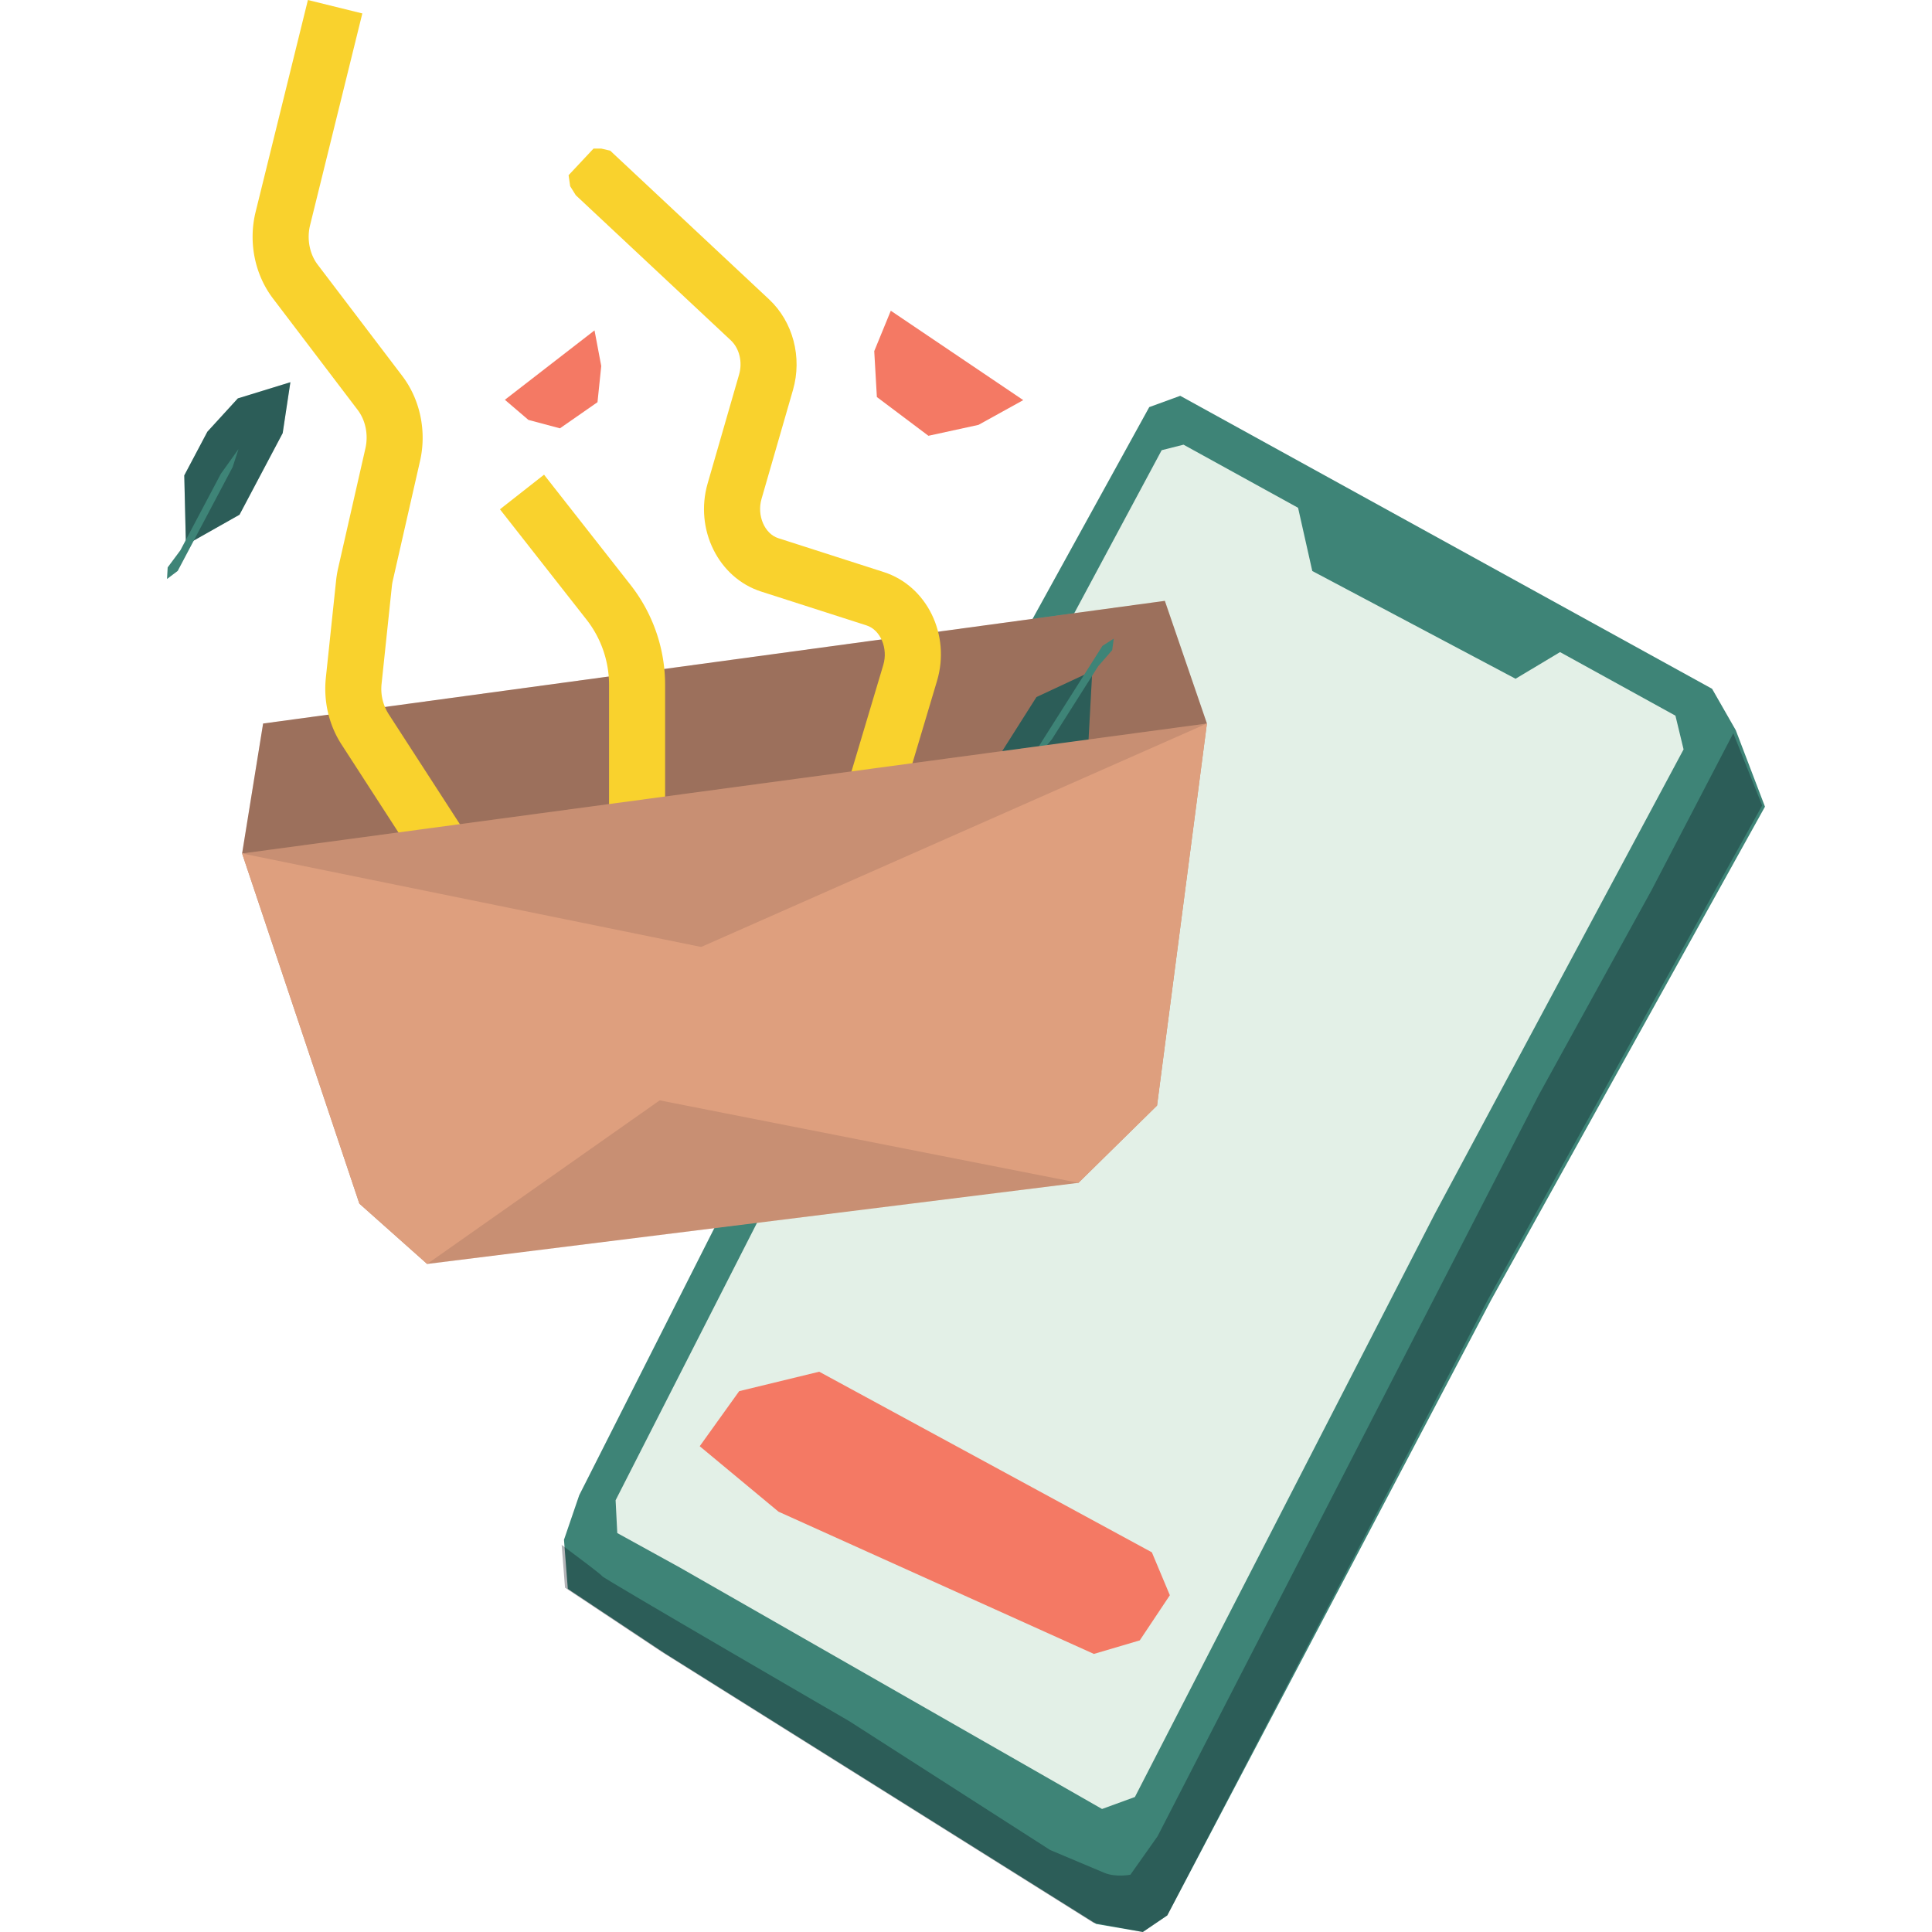 <svg preserveAspectRatio="xMidYMid meet" data-bbox="32 18.077 136.287 164.779" xmlns="http://www.w3.org/2000/svg" width="200" height="200" viewBox="32 18.077 136.287 164.779" data-type="color" role="presentation" aria-hidden="true" aria-label=""><defs><style>#comp-l9szr8875 svg [data-color="2"] {fill: #414141;}
#comp-l9szr8875 svg [data-color="4"] {fill: #519638;}</style></defs>
    <g>
        <path d="M72 97a4 4 0 11-8 0 4 4 0 018 0z" fill="#000010" data-color="1"></path>
        <path d="M165.797 80.356l-2.02-3.532-45.362-24.989-2.642.964-20.444 37.108-28.173 55.694-1.3 3.802.327 4.188 8.227 5.469 36.845 23.113 3.969.682 2.086-1.413 27.614-52.478 23.363-42.085-2.49-6.523z" fill="#3E8477" data-color="2"></path>
        <path d="M75.716 151.758l-5.315-2.928-.143-2.797 27.825-54.594 18.749-34.965 1.863-.471 41.956 23.113.694 2.877-21.208 39.591-25.588 49.758-2.803 1.022-36.03-20.606z" fill="#E3F0E7" data-color="3"></path>
        <path opacity=".3" fill="#000010" d="M158.611 94.009l-9.633 17.492-20.344 39.562-12.154 23.634-2.315 3.274s-1.253.247-2.229-.164l-4.614-1.942-17.159-11.005s-20.984-12.177-21.041-12.345c-.036-.105-2.008-1.59-3.464-2.676l.285 3.651 8.228 5.47 36.844 23.113 4.211.783 2.086-1.413 27.373-52.58 23.362-42.085-2.462-6.163-6.974 13.394z" data-color="1"></path>
        <path d="M151.767 73.118l-4.751 2.85-17.338-9.19-1.527-6.795 23.616 13.135z" fill="#3E8477" data-color="2"></path>
        <path d="M115.996 150.474l-28.373-15.405-6.824 1.658-3.367 4.697 6.722 5.584 26.897 12.131 3.912-1.155 2.567-3.851-1.534-3.659z" fill="#F47964" data-color="4"></path>
        <path d="M120.691 79.786l-3.588-10.462-76.908 10.462-1.791 11.084 5.237-.324 6.134 19.152 5.447 5.184 51.923-6.499 6.221-6.537 2.331-20.283 4.994-1.777z" fill="#DE9F7E" data-color="5"></path>
        <path d="M120.691 79.786l-3.588-10.462-76.908 10.462-1.791 11.084 5.237-.324 6.134 19.152 5.447 5.184 51.923-6.499 6.221-6.537 2.331-20.283 4.994-1.777z" opacity=".3" fill="#000010" data-color="1"></path>
        <path d="M33.611 64.559l4.571-2.582 3.682-6.959.656-4.342-4.481 1.38L35.44 54.9l-1.97 3.724.141 5.935z" fill="#3E8477" data-color="2"></path>
        <path d="M110.911 75.311l-4.757 2.218-4.214 6.651-.993 4.276 4.575-1.026 2.813-2.633 2.254-3.558.322-5.928z" fill="#3E8477" data-color="2"></path>
        <path fill="#F9D22D" d="M55.689 95.185l-8.81-13.618c-1.071-1.656-1.545-3.675-1.333-5.686l.874-8.3c.038-.353.096-.702.173-1.041l2.326-10.222c.264-1.162.017-2.39-.663-3.284l-7.218-9.497c-1.563-2.056-2.117-4.821-1.481-7.395l4.458-18.065 4.642 1.146-4.458 18.065c-.288 1.167-.041 2.453.646 3.356l7.218 9.497c1.526 2.007 2.093 4.713 1.519 7.238L51.255 67.6a4.004 4.004 0 00-.08.484l-.874 8.298a3.997 3.997 0 00.593 2.588l8.81 13.618-4.015 2.597z" data-color="6"></path>
        <path fill="#F9D22D" d="M93.87 88.883l-4.581-1.368 3.801-12.728c.422-1.414-.243-2.988-1.423-3.367l-8.997-2.89c-3.645-1.171-5.691-5.307-4.562-9.219l2.685-9.301c.305-1.056.02-2.225-.709-2.907L66.863 34.728l-.48-.77-.135-.937 2.126-2.271.66-.001.764.178 13.553 12.685c2.04 1.909 2.839 4.941 2.036 7.724l-2.685 9.301c-.406 1.405.263 2.966 1.43 3.341l8.997 2.89c3.681 1.182 5.718 5.348 4.542 9.287L93.87 88.883z" data-color="6"></path>
        <path d="M93.73 44.579l11.297 7.624-3.819 2.111-4.269.931-4.397-3.306-.224-3.915 1.412-3.445z" fill="#F47964" data-color="4"></path>
        <path d="M60.814 52.175l7.646-5.92.574 3.042-.32 3.083-3.204 2.229-2.688-.718-2.008-1.716z" fill="#F47964" data-color="4"></path>
        <path fill="#F9D22D" d="M74.482 92.721H69.7V76.477a9.03 9.03 0 00-1.916-5.546l-7.39-9.416 3.761-2.952 7.39 9.417a13.829 13.829 0 012.936 8.497v16.244z" data-color="6"></path>
        <path d="M33.611 64.559l4.571-2.582 3.682-6.959.656-4.342-4.481 1.38L35.44 54.9l-1.97 3.724.141 5.935z" opacity=".3" fill="#000010" data-color="1"></path>
        <path d="M32.912 66.768l4.683-8.852.499-1.533-1.5 2.097-1.68 3.174-1.776 3.358-1.084 1.458-.054.987.912-.689z" fill="#3E8477" data-color="2"></path>
        <path d="M110.911 75.311l-4.757 2.218-4.214 6.651-.993 4.276 4.575-1.026 2.813-2.633 2.254-3.558.322-5.928z" opacity=".3" fill="#000010" data-color="1"></path>
        <path d="M111.781 73.163l-5.36 8.46-.616 1.49 1.659-1.974 1.922-3.034 2.033-3.209 1.194-1.369.131-.98-.963.616z" fill="#3E8477" data-color="2"></path>
        <path d="M120.691 79.786L38.404 90.87l10.001 29.863 5.781 5.146 55.549-6.92 6.702-6.591 4.254-32.582z" fill="#DE9F7E" data-color="5"></path>
        <path d="M120.691 79.786L38.404 90.87l10.001 29.863 5.781 5.146 55.549-6.92 6.702-6.591 4.254-32.582z" opacity=".1" fill="#000010" data-color="1"></path>
        <path d="M38.404 90.87l50.829 10.352-35.047 24.657-5.781-5.146L38.404 90.87z" fill="#DE9F7E" data-color="5"></path>
        <path d="M120.691 79.786l-60.988 26.946-1.151 1.105.787 1.198 50.396 9.924 6.702-6.591 4.254-32.582z" fill="#DE9F7E" data-color="5"></path>
    </g>
</svg>